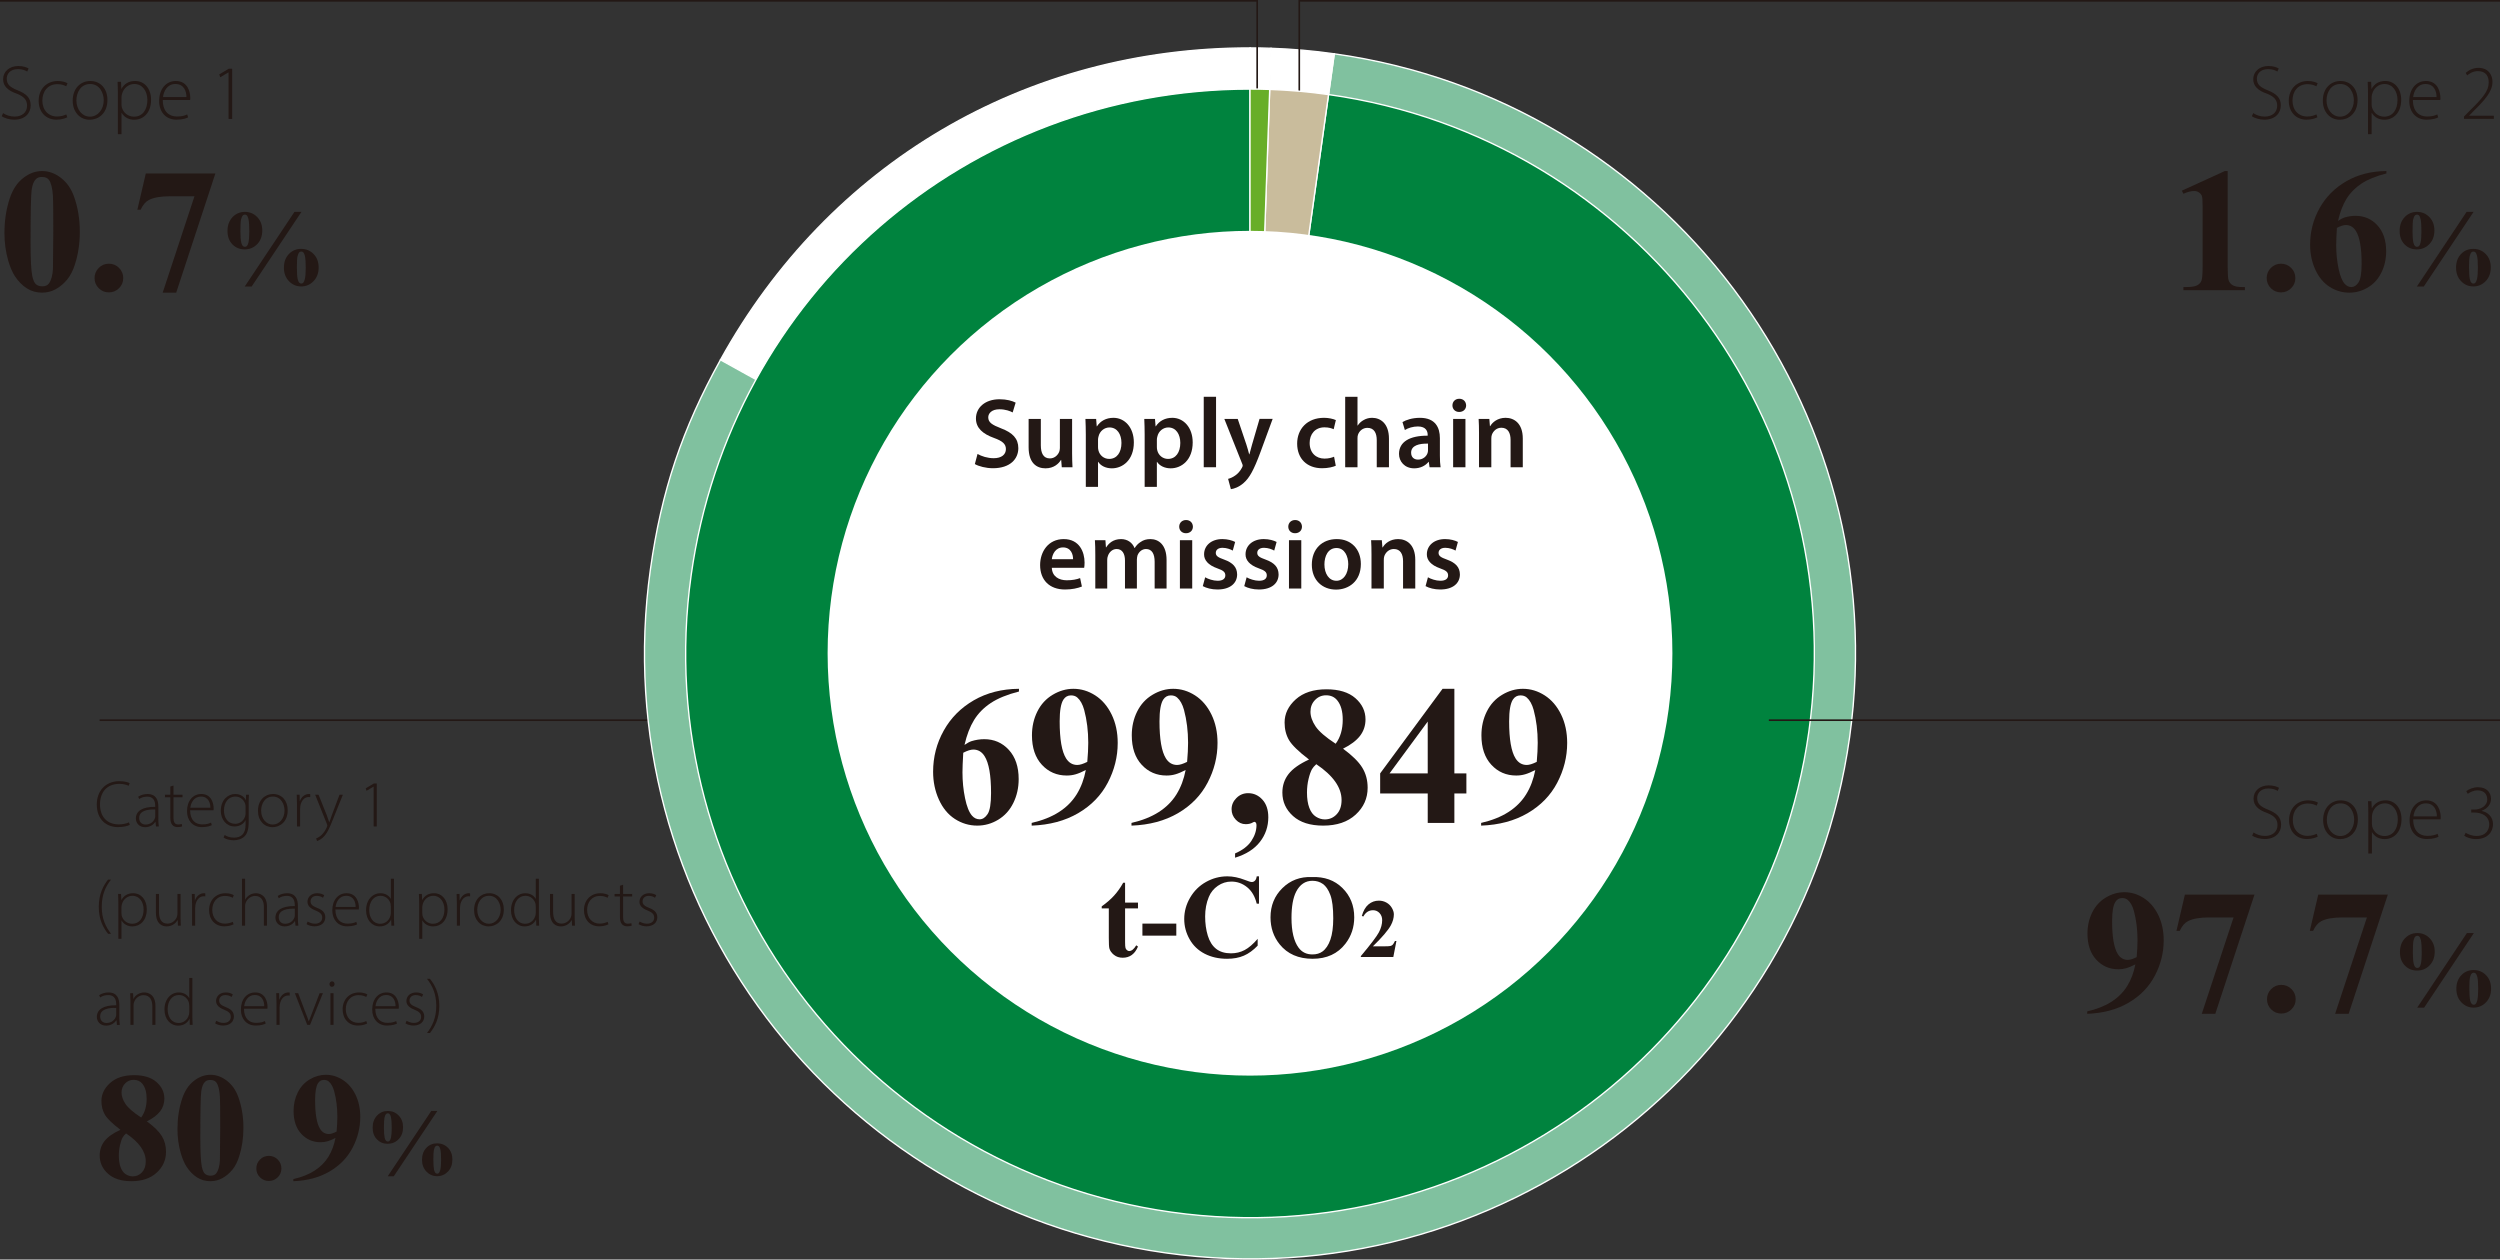 <?xml version="1.0" encoding="UTF-8"?><svg id="b" xmlns="http://www.w3.org/2000/svg" width="160mm" height="80.612mm" viewBox="0 0 453.543 228.506"><rect x="0" y="0" width="453.543" height="228.506" fill="#333333" stroke="none"/><line x1="122.732" y1="130.654" x2="18.067" y2="130.654" fill="none" stroke="#231815" stroke-miterlimit="10" stroke-width=".3"/><path d="M226.772,118.53l-96.066-53.25c19.763-35.654,55.302-56.587,96.066-56.587v109.838Z" fill="#fff" fill-rule="evenodd" stroke="#fff" stroke-miterlimit="10" stroke-width=".25"/><path d="M226.772,118.53l15.286-108.769c60.071,8.442,101.925,63.984,93.482,124.055-8.442,60.071-63.984,101.925-124.055,93.482-60.071-8.442-101.925-63.984-93.482-124.055,1.992-14.177,5.762-25.443,12.703-37.964l96.066,53.25Z" fill="#80c19f" fill-rule="evenodd" stroke="#fff" stroke-miterlimit="10" stroke-width=".25"/><path d="M226.772,118.53l3.833-109.771c3.88.135,7.609.462,11.453,1.002l-15.286,108.769Z" fill="#fff" fill-rule="evenodd" stroke="#fff" stroke-miterlimit="10" stroke-width=".25"/><path d="M226.772,118.53V8.692c1.699,0,2.136.008,3.833.067l-3.833,109.771Z" fill="#fff" fill-rule="evenodd" stroke="#fff" stroke-linejoin="round" stroke-width=".25"/><polyline points="235.713 21.752 235.713 .15 453.543 .15" fill="none" stroke="#231815" stroke-miterlimit="10" stroke-width=".3"/><polyline points="228.073 21.752 228.073 .15 0 .15" fill="none" stroke="#231815" stroke-miterlimit="10" stroke-width=".3"/><path d="M226.772,118.531l14.248-101.377c55.989,7.869,94.998,59.635,87.129,115.624-7.869,55.989-59.635,94.998-115.624,87.129-55.989-7.869-94.998-59.635-87.129-115.624,7.145-50.838,50.039-88.125,101.377-88.125v102.373Z" fill="#00833e" stroke="#fff" stroke-miterlimit="10" stroke-width=".25"/><path d="M226.772,118.531l3.573-102.31c3.616.126,7.092.43,10.675.934l-14.248,101.377Z" fill="#c9bc9c" stroke="#fff" stroke-miterlimit="10" stroke-width=".25"/><path d="M226.772,118.531V16.158c1.583,0,1.991.007,3.573.062l-3.573,102.31Z" fill="#68ae28" stroke="#fff" stroke-linejoin="round" stroke-width=".25"/><circle cx="226.772" cy="118.508" r="76.629" fill="#fff"/><line x1="320.897" y1="130.654" x2="453.543" y2="130.654" fill="none" stroke="#231815" stroke-miterlimit="10" stroke-width=".3"/><path d="M184.857,124.961v.492c-2.121.539-3.824,1.234-5.105,2.082-1.285.852-2.299,1.883-3.043,3.094-.744,1.215-1.32,2.717-1.73,4.51.516-.352.943-.58,1.283-.686.762-.234,1.529-.352,2.303-.352,1.781,0,3.266.648,4.457,1.941,1.188,1.297,1.783,3.062,1.783,5.301,0,1.57-.322,3.012-.967,4.324s-1.559,2.326-2.742,3.041-2.449,1.072-3.797,1.072c-1.465,0-2.818-.402-4.061-1.203-1.242-.803-2.213-1.979-2.908-3.525-.699-1.547-1.047-3.229-1.047-5.045,0-2.672.641-5.16,1.926-7.461,1.281-2.305,3.104-4.137,5.465-5.504,2.361-1.363,5.09-2.059,8.184-2.082ZM174.75,136.562c-.094,1.617-.141,2.801-.141,3.551,0,1.617.154,3.182.467,4.693.309,1.512.734,2.572,1.273,3.182.387.434.844.65,1.371.65.539,0,1.02-.312,1.441-.939s.633-1.902.633-3.824c0-3.234-.393-5.467-1.178-6.697-.504-.797-1.184-1.195-2.039-1.195-.469,0-1.078.193-1.828.58Z" fill="#231815"/><path d="M187.162,149.781v-.492c1.945-.445,3.596-1.102,4.947-1.969,1.355-.867,2.426-1.939,3.219-3.217.789-1.277,1.344-2.748,1.66-4.412-.727.375-1.344.637-1.855.781-.508.148-1.045.221-1.607.221-1.805,0-3.309-.65-4.51-1.951s-1.801-3.082-1.801-5.344c0-1.57.324-3.008.977-4.316.648-1.305,1.578-2.32,2.785-3.039,1.207-.723,2.461-1.082,3.762-1.082,1.395,0,2.713.398,3.955,1.195s2.232,1.951,2.971,3.463,1.107,3.234,1.107,5.168c0,2.508-.602,4.91-1.803,7.207s-2.99,4.139-5.369,5.529c-2.379,1.387-5.191,2.141-8.438,2.258ZM197.252,138.215c.117-1.312.176-2.467.176-3.463,0-2.133-.246-4.119-.738-5.959-.281-1.02-.697-1.77-1.248-2.25-.293-.258-.674-.387-1.143-.387-.586,0-1.043.252-1.371.756-.457.691-.686,2.01-.686,3.955,0,3.246.387,5.484,1.16,6.715.504.797,1.184,1.195,2.039,1.195.457,0,1.061-.188,1.811-.562Z" fill="#231815"/><path d="M205.271,149.781v-.492c1.945-.445,3.596-1.102,4.947-1.969,1.355-.867,2.426-1.939,3.219-3.217.789-1.277,1.344-2.748,1.66-4.412-.727.375-1.344.637-1.855.781-.508.148-1.045.221-1.607.221-1.805,0-3.309-.65-4.51-1.951s-1.801-3.082-1.801-5.344c0-1.57.324-3.008.977-4.316.648-1.305,1.578-2.32,2.785-3.039,1.207-.723,2.461-1.082,3.762-1.082,1.395,0,2.713.398,3.955,1.195s2.232,1.951,2.971,3.463,1.107,3.234,1.107,5.168c0,2.508-.602,4.91-1.803,7.207s-2.99,4.139-5.369,5.529c-2.379,1.387-5.191,2.141-8.438,2.258ZM215.361,138.215c.117-1.312.176-2.467.176-3.463,0-2.133-.246-4.119-.738-5.959-.281-1.02-.697-1.77-1.248-2.25-.293-.258-.674-.387-1.143-.387-.586,0-1.043.252-1.371.756-.457.691-.686,2.01-.686,3.955,0,3.246.387,5.484,1.16,6.715.504.797,1.184,1.195,2.039,1.195.457,0,1.061-.188,1.811-.562Z" fill="#231815"/><path d="M224.064,155.6v-.773c1.359-.586,2.348-1.346,2.961-2.275.617-.934.924-1.885.924-2.857,0-.199-.041-.352-.123-.457-.082-.094-.164-.141-.246-.141-.07,0-.176.041-.316.123-.34.199-.762.299-1.266.299-.691,0-1.293-.27-1.801-.809-.512-.539-.766-1.172-.766-1.898,0-.773.293-1.453.879-2.039s1.295-.879,2.127-.879c1.008,0,1.869.391,2.584,1.17s1.072,1.848,1.072,3.207c0,1.676-.508,3.164-1.521,4.465s-2.516,2.256-4.508,2.865Z" fill="#231815"/><path d="M243.648,135.824c1.676,1.23,2.84,2.377,3.488,3.438.652,1.061.977,2.275.977,3.646,0,1.922-.725,3.549-2.172,4.877-1.447,1.332-3.412,1.996-5.896,1.996-2.355,0-4.178-.58-5.467-1.74s-1.934-2.578-1.934-4.254c0-1.277.371-2.396,1.117-3.357.742-.961,1.982-1.84,3.717-2.637-1.887-1.441-3.098-2.619-3.631-3.533s-.799-1.975-.799-3.182c0-1.594.678-2.996,2.029-4.211,1.355-1.211,3.209-1.818,5.564-1.818,2.273,0,4.021.537,5.248,1.607,1.223,1.074,1.836,2.359,1.836,3.859,0,1.125-.332,2.117-.992,2.98-.664.859-1.691,1.637-3.086,2.328ZM238.797,138.637c-.363.328-.621.627-.773.896-.234.41-.445,1.008-.633,1.793s-.281,1.605-.281,2.461c0,1.102.141,2.025.422,2.768.281.746.682,1.281,1.203,1.609s1.059.492,1.609.492c.855,0,1.576-.312,2.162-.941.586-.625.879-1.484.879-2.574,0-2.273-1.529-4.441-4.588-6.504ZM242.312,134.928c.434-.586.756-1.242.967-1.969s.316-1.523.316-2.391c0-1.523-.328-2.689-.984-3.498-.492-.621-1.172-.932-2.039-.932-.785,0-1.453.285-2.004.854s-.826,1.273-.826,2.117c0,.855.309,1.744.922,2.664.617.92,1.832,1.971,3.648,3.154Z" fill="#231815"/><path d="M250.383,140.307l11.32-15.346h2.145v15.346h2.18v3.639h-2.18v5.344h-4.834v-5.344h-8.631v-3.639ZM252.088,140.307h6.926v-9.404l-6.926,9.404Z" fill="#231815"/><path d="M268.703,149.781v-.492c1.945-.445,3.596-1.102,4.947-1.969,1.355-.867,2.426-1.939,3.219-3.217.789-1.277,1.344-2.748,1.66-4.412-.727.375-1.344.637-1.855.781-.508.148-1.045.221-1.607.221-1.805,0-3.309-.65-4.51-1.951s-1.801-3.082-1.801-5.344c0-1.57.324-3.008.977-4.316.648-1.305,1.578-2.32,2.785-3.039,1.207-.723,2.461-1.082,3.762-1.082,1.395,0,2.713.398,3.955,1.195s2.232,1.951,2.971,3.463,1.107,3.234,1.107,5.168c0,2.508-.602,4.91-1.803,7.207s-2.99,4.139-5.369,5.529c-2.379,1.387-5.191,2.141-8.438,2.258ZM278.793,138.215c.117-1.312.176-2.467.176-3.463,0-2.133-.246-4.119-.738-5.959-.281-1.02-.697-1.77-1.248-2.25-.293-.258-.674-.387-1.143-.387-.586,0-1.043.252-1.371.756-.457.691-.686,2.01-.686,3.955,0,3.246.387,5.484,1.16,6.715.504.797,1.184,1.195,2.039,1.195.457,0,1.061-.188,1.811-.562Z" fill="#231815"/><path d="M204.109,160.145v3.607h2.342v1.045h-2.342v6.084c0,.57.027.938.078,1.104.055.164.146.299.281.4.133.102.256.152.369.152.457,0,.889-.348,1.297-1.043l.316.23c-.57,1.352-1.494,2.025-2.773,2.025-.627,0-1.156-.174-1.588-.521-.434-.348-.709-.736-.828-1.166-.07-.238-.105-.885-.105-1.939v-5.326h-1.287v-.369c.887-.627,1.641-1.283,2.264-1.973.621-.689,1.164-1.459,1.629-2.311h.348Z" fill="#231815"/><path d="M213.402,169.742h-6.148v-2.184h6.148v2.184Z" fill="#231815"/><path d="M228.402,158.984v4.957h-.412c-.309-1.293-.885-2.285-1.729-2.975-.844-.688-1.801-1.033-2.869-1.033-.893,0-1.713.258-2.457.77-.746.514-1.291,1.186-1.635,2.016-.443,1.061-.666,2.242-.666,3.543,0,1.279.162,2.445.486,3.496.322,1.053.83,1.846,1.518,2.385.689.537,1.582.807,2.68.807.9,0,1.725-.197,2.473-.592.75-.393,1.539-1.072,2.369-2.035v1.234c-.803.836-1.637,1.443-2.506,1.818-.869.377-1.883.564-3.043.564-1.525,0-2.881-.305-4.064-.916-1.186-.613-2.1-1.492-2.742-2.637-.645-1.146-.967-2.367-.967-3.66,0-1.365.357-2.658,1.072-3.881.713-1.225,1.676-2.174,2.889-2.848,1.213-.676,2.502-1.014,3.865-1.014,1.006,0,2.068.219,3.186.654.646.254,1.059.379,1.234.379.225,0,.42-.082.584-.248.166-.164.273-.426.322-.785h.412Z" fill="#231815"/><path d="M237.99,159.111c2.279-.084,4.131.58,5.553,1.994,1.426,1.412,2.137,3.182,2.137,5.305,0,1.814-.531,3.41-1.592,4.787-1.406,1.828-3.393,2.742-5.959,2.742s-4.564-.871-5.971-2.615c-1.111-1.377-1.666-3.012-1.666-4.904,0-2.123.723-3.893,2.168-5.311,1.445-1.416,3.221-2.082,5.33-1.998ZM238.117,159.787c-1.307,0-2.303.668-2.984,2.004-.555,1.096-.834,2.672-.834,4.725,0,2.439.43,4.242,1.287,5.41.598.816,1.436,1.223,2.51,1.223.725,0,1.33-.176,1.814-.527.619-.449,1.102-1.168,1.445-2.156s.518-2.275.518-3.865c0-1.891-.176-3.307-.527-4.244-.352-.939-.801-1.602-1.346-1.988s-1.172-.58-1.883-.58Z" fill="#231815"/><path d="M252.773,173.613h-5.891v-.162c1.807-2.15,2.902-3.598,3.289-4.342.387-.742.58-1.469.58-2.178,0-.518-.16-.945-.48-1.289-.32-.342-.711-.512-1.174-.512-.758,0-1.346.379-1.764,1.137l-.273-.096c.266-.945.668-1.645,1.211-2.098.541-.453,1.166-.68,1.875-.68.506,0,.969.119,1.387.355.42.236.746.561.982.971s.355.797.355,1.156c0,.654-.184,1.318-.547,1.992-.498.91-1.582,2.182-3.256,3.811h2.162c.533,0,.879-.023,1.039-.066.158-.045.291-.119.395-.227.104-.105.238-.328.406-.668h.266l-.562,2.895Z" fill="#231815"/><path d="M14.48,42.059c0,2.115-.297,4.088-.891,5.922-.354,1.125-.83,2.047-1.43,2.766s-1.279,1.289-2.039,1.711-1.588.633-2.484.633c-1.021,0-1.943-.26-2.766-.781s-1.553-1.266-2.188-2.234c-.459-.709-.859-1.65-1.203-2.828-.447-1.594-.672-3.24-.672-4.938,0-2.303.322-4.416.969-6.344.531-1.594,1.338-2.814,2.422-3.664s2.229-1.273,3.438-1.273c1.229,0,2.377.42,3.445,1.258s1.852,1.967,2.352,3.383c.697,1.947,1.047,4.078,1.047,6.391ZM9.668,42.027c0-3.709-.021-5.869-.062-6.484-.104-1.447-.354-2.428-.75-2.938-.26-.334-.682-.5-1.266-.5-.447,0-.803.125-1.062.375-.385.365-.646,1.008-.781,1.93s-.203,4.139-.203,9.648c0,3,.104,5.01.312,6.031.156.74.381,1.234.672,1.484s.678.375,1.156.375c.521,0,.912-.166,1.172-.5.438-.584.688-1.484.75-2.703l.062-6.719Z" fill="#231815"/><path d="M19.748,47.84c.729,0,1.346.256,1.852.766s.758,1.125.758,1.844-.256,1.33-.766,1.836-1.125.758-1.844.758-1.33-.252-1.836-.758-.758-1.117-.758-1.836.252-1.334.758-1.844,1.117-.766,1.836-.766Z" fill="#231815"/><path d="M29.515,53.09l5.766-17.484h-4.391c-1.719,0-3.01.225-3.875.672-.604.312-1.104.9-1.5,1.766h-.594l1.531-6.578h12.625l-7.109,21.625h-2.453Z" fill="#231815"/><path d="M44.42,38.437c.889,0,1.637.314,2.246.943.609.627.914,1.439.914,2.432,0,1.02-.307,1.846-.918,2.48-.613.635-1.373.951-2.279.951-.893,0-1.635-.307-2.227-.918-.59-.613-.885-1.42-.885-2.42,0-1.031.303-1.867.908-2.508.607-.641,1.354-.961,2.24-.961ZM44.42,38.936c-.137,0-.25.041-.336.121-.156.145-.273.393-.352.746s-.117,1.082-.117,2.189c0,.881.053,1.562.158,2.043.062.275.17.48.318.619.094.08.203.121.328.121.139,0,.248-.037.328-.111.145-.133.25-.344.32-.639.105-.475.158-1.141.158-1.996,0-1.051-.049-1.811-.15-2.279-.068-.324-.18-.562-.336-.711-.076-.07-.182-.104-.32-.104ZM54.685,38.437l-9.027,13.539h-1.256l9.018-13.539h1.266ZM54.621,45.15c.906,0,1.664.311,2.273.934.609.621.914,1.436.914,2.441,0,1.02-.311,1.848-.928,2.484-.619.639-1.367.957-2.242.957-.867,0-1.607-.318-2.217-.957-.609-.637-.914-1.455-.914-2.455,0-1.008.297-1.826.891-2.457s1.334-.947,2.223-.947ZM54.648,45.639c-.125,0-.23.037-.318.111-.15.139-.266.377-.348.719-.08.34-.121.992-.121,1.953,0,1.025.047,1.764.141,2.213.068.318.184.551.348.693.08.076.188.113.318.113.119,0,.215-.035.291-.104.156-.143.271-.377.346-.703.107-.455.16-1.146.16-2.072,0-.975-.051-1.688-.15-2.137-.074-.324-.188-.553-.338-.684-.074-.07-.184-.104-.328-.104Z" fill="#231815"/><path d="M404.137,31.027v17.328c0,1.303.057,2.133.172,2.492s.354.654.719.883.947.344,1.75.344h.484v.578h-11.156v-.578h.562c.906,0,1.553-.104,1.938-.312s.646-.494.781-.859.203-1.213.203-2.547v-10.984c0-.979-.047-1.592-.141-1.836s-.268-.453-.523-.625-.549-.258-.883-.258c-.531,0-1.178.166-1.938.5l-.281-.562,7.797-3.562h.516Z" fill="#231815"/><path d="M413.81,47.84c.729,0,1.346.256,1.852.766s.758,1.125.758,1.844-.256,1.33-.766,1.836-1.125.758-1.844.758-1.33-.252-1.836-.758-.758-1.117-.758-1.836.252-1.334.758-1.844,1.117-.766,1.836-.766Z" fill="#231815"/><path d="M432.937,31.027v.438c-1.885.479-3.398,1.096-4.539,1.852s-2.041,1.672-2.703,2.75-1.174,2.414-1.539,4.008c.459-.312.838-.516,1.141-.609.678-.209,1.359-.312,2.047-.312,1.584,0,2.904.576,3.961,1.727s1.586,2.721,1.586,4.711c0,1.396-.287,2.678-.859,3.844s-1.385,2.068-2.438,2.703-2.178.953-3.375.953c-1.303,0-2.506-.357-3.609-1.07s-1.967-1.758-2.586-3.133-.93-2.869-.93-4.484c0-2.375.57-4.586,1.711-6.633s2.76-3.678,4.859-4.891,4.523-1.83,7.273-1.852ZM423.953,41.34c-.084,1.438-.125,2.49-.125,3.156,0,1.438.139,2.828.414,4.172s.654,2.287,1.133,2.828c.344.385.75.578,1.219.578.479,0,.906-.279,1.281-.836s.562-1.689.562-3.398c0-2.875-.35-4.859-1.047-5.953-.447-.709-1.053-1.062-1.812-1.062-.416,0-.959.172-1.625.516Z" fill="#231815"/><path d="M438.482,38.437c.889,0,1.637.314,2.246.943.609.627.914,1.439.914,2.432,0,1.02-.307,1.846-.918,2.48-.613.635-1.373.951-2.279.951-.893,0-1.635-.307-2.227-.918-.59-.613-.885-1.42-.885-2.42,0-1.031.303-1.867.908-2.508.607-.641,1.354-.961,2.24-.961ZM438.482,38.936c-.137,0-.25.041-.336.121-.156.145-.273.393-.352.746s-.117,1.082-.117,2.189c0,.881.053,1.562.158,2.043.062.275.17.48.318.619.094.08.203.121.328.121.139,0,.248-.037.328-.111.145-.133.25-.344.32-.639.105-.475.158-1.141.158-1.996,0-1.051-.049-1.811-.15-2.279-.068-.324-.18-.562-.336-.711-.076-.07-.182-.104-.32-.104ZM448.748,38.437l-9.027,13.539h-1.256l9.018-13.539h1.266ZM448.683,45.15c.906,0,1.664.311,2.273.934.609.621.914,1.436.914,2.441,0,1.02-.311,1.848-.928,2.484-.619.639-1.367.957-2.242.957-.867,0-1.607-.318-2.217-.957-.609-.637-.914-1.455-.914-2.455,0-1.008.297-1.826.891-2.457s1.334-.947,2.223-.947ZM448.711,45.639c-.125,0-.23.037-.318.111-.15.139-.266.377-.348.719-.08.34-.121.992-.121,1.953,0,1.025.047,1.764.141,2.213.068.318.184.551.348.693.08.076.188.113.318.113.119,0,.215-.035.291-.104.156-.143.271-.377.346-.703.107-.455.16-1.146.16-2.072,0-.975-.051-1.688-.15-2.137-.074-.324-.188-.553-.338-.684-.074-.07-.184-.104-.328-.104Z" fill="#231815"/><path d="M378.658,183.922v-.438c1.729-.396,3.195-.979,4.398-1.75s2.156-1.725,2.859-2.859,1.195-2.443,1.477-3.922c-.646.334-1.195.564-1.648.695s-.93.195-1.43.195c-1.604,0-2.939-.578-4.008-1.734s-1.602-2.74-1.602-4.75c0-1.396.289-2.674.867-3.836s1.404-2.062,2.477-2.703,2.188-.961,3.344-.961c1.24,0,2.412.354,3.516,1.062s1.984,1.734,2.641,3.078.984,2.875.984,4.594c0,2.229-.533,4.365-1.602,6.406s-2.658,3.68-4.773,4.914-4.615,1.904-7.5,2.008ZM387.627,173.641c.104-1.166.156-2.193.156-3.078,0-1.896-.219-3.662-.656-5.297-.25-.906-.619-1.572-1.109-2-.26-.229-.6-.344-1.016-.344-.521,0-.928.225-1.219.672-.406.615-.609,1.787-.609,3.516,0,2.885.344,4.875,1.031,5.969.447.709,1.053,1.062,1.812,1.062.406,0,.943-.166,1.609-.5Z" fill="#231815"/><path d="M399.441,183.922l5.766-17.484h-4.391c-1.719,0-3.01.225-3.875.672-.604.312-1.104.9-1.5,1.766h-.594l1.531-6.578h12.625l-7.109,21.625h-2.453Z" fill="#231815"/><path d="M413.865,178.672c.729,0,1.346.256,1.852.766s.758,1.125.758,1.844-.256,1.33-.766,1.836-1.125.758-1.844.758-1.33-.252-1.836-.758-.758-1.117-.758-1.836.252-1.334.758-1.844,1.117-.766,1.836-.766Z" fill="#231815"/><path d="M423.633,183.922l5.766-17.484h-4.391c-1.719,0-3.01.225-3.875.672-.604.312-1.104.9-1.5,1.766h-.594l1.531-6.578h12.625l-7.109,21.625h-2.453Z" fill="#231815"/><path d="M438.539,169.27c.889,0,1.637.314,2.246.943.609.627.914,1.439.914,2.432,0,1.02-.307,1.846-.918,2.48-.613.635-1.373.951-2.279.951-.893,0-1.635-.307-2.227-.918-.59-.613-.885-1.42-.885-2.42,0-1.031.303-1.867.908-2.508.607-.641,1.354-.961,2.24-.961ZM438.539,169.768c-.137,0-.25.041-.336.121-.156.145-.273.393-.352.746s-.117,1.082-.117,2.189c0,.881.053,1.562.158,2.043.062.275.17.48.318.619.094.08.203.121.328.121.139,0,.248-.037.328-.111.145-.133.25-.344.32-.639.105-.475.158-1.141.158-1.996,0-1.051-.049-1.811-.15-2.279-.068-.324-.18-.562-.336-.711-.076-.07-.182-.104-.32-.104ZM448.805,169.27l-9.027,13.539h-1.256l9.018-13.539h1.266ZM448.74,175.982c.906,0,1.664.311,2.273.934.609.621.914,1.436.914,2.441,0,1.02-.311,1.848-.928,2.484-.619.639-1.367.957-2.242.957-.867,0-1.607-.318-2.217-.957-.609-.637-.914-1.455-.914-2.455,0-1.008.297-1.826.891-2.457s1.334-.947,2.223-.947ZM448.767,176.471c-.125,0-.23.037-.318.111-.15.139-.266.377-.348.719-.08.34-.121.992-.121,1.953,0,1.025.047,1.764.141,2.213.068.318.184.551.348.693.08.076.188.113.318.113.119,0,.215-.035.291-.104.156-.143.271-.377.346-.703.107-.455.16-1.146.16-2.072,0-.975-.051-1.688-.15-2.137-.074-.324-.188-.553-.338-.684-.074-.07-.184-.104-.328-.104Z" fill="#231815"/><path d="M26.645,203.434c1.303.957,2.209,1.848,2.715,2.672.506.826.758,1.771.758,2.838,0,1.494-.562,2.76-1.688,3.793-1.127,1.035-2.656,1.553-4.588,1.553-1.832,0-3.25-.451-4.252-1.354s-1.504-2.006-1.504-3.309c0-.994.289-1.863.869-2.611.578-.748,1.541-1.432,2.891-2.051-1.467-1.121-2.408-2.037-2.822-2.748-.416-.711-.623-1.535-.623-2.475,0-1.24.527-2.332,1.58-3.275s2.494-1.414,4.326-1.414c1.768,0,3.129.416,4.082,1.25.951.834,1.428,1.836,1.428,3.002,0,.875-.258,1.646-.771,2.316-.516.67-1.316,1.275-2.4,1.812ZM22.872,205.621c-.283.256-.482.488-.602.697-.182.318-.346.783-.492,1.395s-.219,1.248-.219,1.914c0,.857.109,1.574.328,2.152.219.58.531.996.938,1.252.404.256.822.383,1.25.383.666,0,1.227-.244,1.682-.732.455-.486.684-1.154.684-2.002,0-1.768-1.189-3.455-3.568-5.059ZM25.606,202.736c.338-.455.588-.967.752-1.531s.246-1.186.246-1.859c0-1.186-.256-2.092-.766-2.721-.383-.482-.912-.725-1.586-.725-.611,0-1.131.221-1.559.662-.428.443-.643.992-.643,1.648,0,.666.24,1.355.719,2.07.479.717,1.424,1.535,2.836,2.455Z" fill="#231815"/><path d="M44.161,204.637c0,1.85-.26,3.578-.779,5.182-.311.984-.727,1.791-1.25,2.42-.525.629-1.119,1.127-1.785,1.496-.666.371-1.391.555-2.174.555-.893,0-1.699-.229-2.42-.684s-1.357-1.107-1.914-1.955c-.4-.619-.752-1.445-1.053-2.475-.393-1.395-.588-2.834-.588-4.32,0-2.014.283-3.865.848-5.551.465-1.395,1.172-2.463,2.119-3.207.947-.742,1.951-1.113,3.008-1.113,1.076,0,2.08.367,3.016,1.1.934.734,1.619,1.721,2.057,2.961.611,1.705.916,3.568.916,5.592ZM39.95,204.609c0-3.244-.018-5.137-.055-5.674-.092-1.268-.311-2.123-.656-2.57-.229-.291-.598-.438-1.107-.438-.393,0-.701.109-.93.328-.338.318-.564.881-.684,1.688s-.178,3.621-.178,8.443c0,2.625.092,4.385.273,5.277.137.646.332,1.08.588,1.299s.592.328,1.012.328c.455,0,.797-.146,1.025-.438.383-.51.602-1.299.656-2.365l.055-5.879Z" fill="#231815"/><path d="M48.77,209.695c.639,0,1.178.223,1.621.67.441.447.662.984.662,1.613s-.223,1.164-.67,1.605c-.447.443-.984.664-1.613.664s-1.164-.221-1.605-.664c-.443-.441-.664-.977-.664-1.605s.221-1.166.664-1.613c.441-.447.977-.67,1.605-.67Z" fill="#231815"/><path d="M53.216,214.289v-.383c1.514-.346,2.797-.857,3.85-1.531s1.887-1.508,2.502-2.502,1.045-2.137,1.291-3.432c-.564.291-1.045.494-1.441.607-.396.115-.814.172-1.252.172-1.404,0-2.572-.506-3.506-1.518-.936-1.012-1.402-2.396-1.402-4.156,0-1.221.254-2.34.76-3.357.506-1.016,1.227-1.805,2.166-2.365s1.914-.84,2.926-.84c1.084,0,2.109.311,3.076.93s1.736,1.518,2.311,2.693.861,2.516.861,4.02c0,1.951-.467,3.818-1.4,5.605-.936,1.787-2.328,3.219-4.178,4.299s-4.037,1.666-6.562,1.758ZM61.063,205.293c.092-1.021.137-1.918.137-2.693,0-1.658-.191-3.203-.574-4.635-.219-.793-.543-1.377-.971-1.75-.229-.201-.523-.301-.889-.301-.455,0-.811.195-1.066.588-.355.537-.533,1.562-.533,3.076,0,2.525.301,4.266.902,5.223.393.619.92.93,1.586.93.355,0,.824-.146,1.408-.438Z" fill="#231815"/><path d="M70.36,201.547c.775,0,1.432.273,1.965.824.533.549.799,1.258.799,2.129,0,.891-.268,1.613-.805,2.168-.535.557-1.199.834-1.992.834-.783,0-1.432-.268-1.949-.805-.516-.535-.775-1.24-.775-2.115,0-.902.266-1.635.797-2.195.529-.561,1.184-.84,1.961-.84ZM70.36,201.98c-.121,0-.219.035-.297.107-.137.125-.238.344-.307.652s-.104.947-.104,1.914c0,.771.047,1.367.141,1.789.055.24.146.422.279.541.082.072.178.107.287.107.119,0,.215-.033.287-.1.125-.113.219-.301.277-.557.094-.416.141-.998.141-1.748,0-.918-.045-1.582-.131-1.992-.061-.285-.16-.492-.297-.625-.064-.059-.158-.09-.277-.09ZM79.343,201.547l-7.9,11.844h-1.1l7.893-11.844h1.107ZM79.284,207.42c.793,0,1.457.271,1.99.816.533.543.799,1.256.799,2.137,0,.891-.27,1.615-.812,2.174-.541.557-1.193.836-1.959.836-.762,0-1.408-.279-1.941-.836-.533-.559-.799-1.275-.799-2.15s.26-1.596.779-2.148,1.168-.828,1.943-.828ZM79.309,207.846c-.109,0-.203.033-.279.1-.131.119-.232.328-.303.627-.072.299-.107.867-.107,1.711,0,.896.041,1.541.123,1.936.061.279.162.48.303.607.072.064.164.098.279.098.104,0,.189-.029.254-.09.137-.127.238-.332.305-.615.092-.4.139-1.004.139-1.812,0-.854-.043-1.477-.131-1.871-.066-.285-.164-.484-.295-.6-.066-.059-.162-.09-.287-.09Z" fill="#231815"/><path d="M177.34,82.353c.721.414,1.801.773,2.936.773,1.422,0,2.213-.666,2.213-1.656,0-.918-.611-1.459-2.16-2.018-1.998-.719-3.277-1.781-3.277-3.527,0-1.98,1.658-3.494,4.285-3.494,1.314,0,2.287.289,2.918.613l-.541,1.781c-.432-.234-1.277-.576-2.412-.576-1.404,0-2.018.756-2.018,1.459,0,.936.703,1.369,2.324,1.998,2.105.793,3.133,1.855,3.133,3.602,0,1.945-1.477,3.637-4.609,3.637-1.279,0-2.611-.359-3.277-.756l.486-1.836Z" fill="#231815"/><path d="M194.496,82.137c0,1.045.035,1.908.072,2.629h-1.945l-.107-1.332h-.037c-.377.629-1.242,1.529-2.809,1.529-1.602,0-3.061-.953-3.061-3.816v-5.15h2.215v4.771c0,1.459.469,2.396,1.639,2.396.883,0,1.459-.631,1.691-1.189.072-.197.127-.432.127-.684v-5.295h2.215v6.141Z" fill="#231815"/><path d="M196.986,78.914c0-1.152-.035-2.088-.07-2.918h1.943l.107,1.352h.037c.648-.99,1.674-1.549,3.006-1.549,2.018,0,3.691,1.729,3.691,4.465,0,3.17-1.998,4.699-3.996,4.699-1.1,0-2.018-.467-2.467-1.17h-.037v4.537h-2.215v-9.416ZM199.201,81.092c0,.217.02.414.072.613.217.9,1.008,1.549,1.945,1.549,1.404,0,2.232-1.172,2.232-2.9,0-1.547-.756-2.809-2.18-2.809-.918,0-1.764.666-1.98,1.639-.053.18-.09.379-.09.559v1.35Z" fill="#231815"/><path d="M207.662,78.914c0-1.152-.035-2.088-.07-2.918h1.943l.107,1.352h.037c.648-.99,1.674-1.549,3.006-1.549,2.018,0,3.691,1.729,3.691,4.465,0,3.17-1.998,4.699-3.996,4.699-1.1,0-2.018-.467-2.467-1.17h-.037v4.537h-2.215v-9.416ZM209.877,81.092c0,.217.02.414.072.613.217.9,1.008,1.549,1.945,1.549,1.404,0,2.232-1.172,2.232-2.9,0-1.547-.756-2.809-2.18-2.809-.918,0-1.764.666-1.98,1.639-.053.18-.09.379-.09.559v1.35Z" fill="#231815"/><path d="M218.379,71.982h2.234v12.783h-2.234v-12.783Z" fill="#231815"/><path d="M224.543,75.996l1.586,4.701c.18.539.359,1.205.484,1.709h.055c.145-.504.307-1.152.469-1.729l1.367-4.682h2.377l-2.195,5.979c-1.207,3.277-2.018,4.736-3.062,5.637-.863.773-1.764,1.061-2.322,1.133l-.504-1.871c.379-.092.846-.289,1.297-.613.414-.27.9-.791,1.205-1.387.092-.162.145-.287.145-.396,0-.09-.018-.215-.125-.432l-3.205-8.049h2.43Z" fill="#231815"/><path d="M242.33,84.496c-.469.215-1.387.449-2.484.449-2.738,0-4.52-1.746-4.52-4.465,0-2.629,1.801-4.682,4.879-4.682.811,0,1.639.18,2.143.414l-.396,1.656c-.359-.162-.883-.342-1.674-.342-1.693,0-2.701,1.242-2.684,2.846,0,1.799,1.17,2.826,2.684,2.826.773,0,1.314-.162,1.746-.342l.307,1.639Z" fill="#231815"/><path d="M244.041,71.982h2.234v5.221h.035c.27-.414.631-.756,1.098-1.008.434-.252.955-.396,1.514-.396,1.494,0,3.061.99,3.061,3.799v5.168h-2.215v-4.916c0-1.277-.469-2.232-1.693-2.232-.863,0-1.475.576-1.709,1.242-.072.18-.09.414-.09.666v5.24h-2.234v-12.783Z" fill="#231815"/><path d="M259.349,84.766l-.143-.973h-.055c-.541.684-1.459,1.17-2.594,1.17-1.764,0-2.754-1.277-2.754-2.609,0-2.215,1.963-3.332,5.203-3.314v-.143c0-.576-.234-1.531-1.781-1.531-.865,0-1.766.27-2.359.648l-.432-1.441c.648-.395,1.781-.773,3.168-.773,2.809,0,3.619,1.783,3.619,3.691v3.168c0,.793.037,1.566.127,2.107h-2ZM259.062,80.48c-1.566-.035-3.061.307-3.061,1.639,0,.863.557,1.26,1.26,1.26.883,0,1.531-.576,1.729-1.207.055-.16.072-.342.072-.484v-1.207Z" fill="#231815"/><path d="M265.982,73.549c0,.666-.486,1.188-1.26,1.188-.738,0-1.225-.521-1.225-1.188,0-.686.504-1.207,1.242-1.207.756,0,1.225.521,1.242,1.207ZM263.623,84.766v-8.77h2.234v8.77h-2.234Z" fill="#231815"/><path d="M268.318,78.607c0-1.008-.018-1.854-.07-2.611h1.943l.107,1.314h.055c.379-.684,1.332-1.512,2.791-1.512,1.531,0,3.115.99,3.115,3.764v5.203h-2.215v-4.951c0-1.26-.469-2.215-1.674-2.215-.883,0-1.494.631-1.729,1.297-.072.197-.09.467-.09.719v5.15h-2.234v-6.158Z" fill="#231815"/><path d="M190.818,103.002c.055,1.586,1.297,2.27,2.701,2.27,1.027,0,1.766-.145,2.432-.396l.324,1.531c-.756.305-1.801.539-3.061.539-2.846,0-4.52-1.746-4.52-4.43,0-2.43,1.477-4.717,4.285-4.717,2.844,0,3.781,2.342,3.781,4.268,0,.414-.037.738-.072.936h-5.871ZM194.672,101.453c.018-.809-.342-2.143-1.818-2.143-1.367,0-1.943,1.244-2.035,2.143h3.854Z" fill="#231815"/><path d="M198.705,100.607c0-1.008-.018-1.854-.07-2.611h1.908l.09,1.297h.053c.434-.684,1.225-1.494,2.701-1.494,1.152,0,2.053.648,2.432,1.621h.035c.307-.486.666-.848,1.08-1.1.486-.342,1.045-.521,1.766-.521,1.459,0,2.936.99,2.936,3.799v5.168h-2.162v-4.844c0-1.459-.504-2.322-1.566-2.322-.756,0-1.314.541-1.549,1.17-.053.217-.107.486-.107.738v5.258h-2.16v-5.078c0-1.225-.486-2.088-1.514-2.088-.828,0-1.385.648-1.584,1.26-.09.217-.125.469-.125.721v5.186h-2.162v-6.158Z" fill="#231815"/><path d="M216.414,95.549c0,.666-.486,1.188-1.26,1.188-.738,0-1.225-.521-1.225-1.188,0-.686.504-1.207,1.242-1.207.756,0,1.225.521,1.242,1.207ZM214.055,106.766v-8.77h2.234v8.77h-2.234Z" fill="#231815"/><path d="M218.639,104.73c.504.307,1.459.631,2.25.631.973,0,1.406-.396,1.406-.973,0-.594-.361-.9-1.441-1.277-1.711-.596-2.43-1.531-2.412-2.557,0-1.549,1.277-2.756,3.312-2.756.973,0,1.818.252,2.322.521l-.432,1.566c-.379-.215-1.08-.504-1.855-.504-.791,0-1.223.379-1.223.918,0,.559.414.83,1.529,1.225,1.584.576,2.322,1.387,2.342,2.684,0,1.584-1.244,2.736-3.566,2.736-1.062,0-2.016-.252-2.664-.611l.432-1.604Z" fill="#231815"/><path d="M226.16,104.73c.504.307,1.459.631,2.25.631.973,0,1.406-.396,1.406-.973,0-.594-.361-.9-1.441-1.277-1.711-.596-2.432-1.531-2.412-2.557,0-1.549,1.277-2.756,3.312-2.756.973,0,1.818.252,2.322.521l-.432,1.566c-.379-.215-1.08-.504-1.855-.504-.791,0-1.223.379-1.223.918,0,.559.414.83,1.529,1.225,1.584.576,2.322,1.387,2.342,2.684,0,1.584-1.244,2.736-3.566,2.736-1.062,0-2.016-.252-2.664-.611l.432-1.604Z" fill="#231815"/><path d="M236.201,95.549c0,.666-.486,1.188-1.26,1.188-.738,0-1.225-.521-1.225-1.188,0-.686.504-1.207,1.242-1.207.756,0,1.225.521,1.242,1.207ZM233.842,106.766v-8.77h2.234v8.77h-2.234Z" fill="#231815"/><path d="M246.883,102.301c0,3.223-2.27,4.662-4.502,4.662-2.484,0-4.393-1.709-4.393-4.518,0-2.883,1.891-4.646,4.537-4.646,2.609,0,4.357,1.836,4.357,4.502ZM240.273,102.391c0,1.691.83,2.971,2.18,2.971,1.26,0,2.143-1.242,2.143-3.008,0-1.367-.613-2.934-2.125-2.934-1.566,0-2.197,1.512-2.197,2.971Z" fill="#231815"/><path d="M248.812,100.607c0-1.008-.018-1.854-.07-2.611h1.943l.109,1.314h.053c.379-.684,1.332-1.512,2.791-1.512,1.531,0,3.115.99,3.115,3.764v5.203h-2.215v-4.951c0-1.26-.469-2.215-1.674-2.215-.883,0-1.496.631-1.729,1.297-.072.197-.09.467-.09.719v5.15h-2.234v-6.158Z" fill="#231815"/><path d="M259.053,104.73c.504.307,1.459.631,2.25.631.973,0,1.406-.396,1.406-.973,0-.594-.361-.9-1.441-1.277-1.711-.596-2.43-1.531-2.412-2.557,0-1.549,1.277-2.756,3.312-2.756.973,0,1.818.252,2.322.521l-.432,1.566c-.379-.215-1.08-.504-1.855-.504-.791,0-1.223.379-1.223.918,0,.559.414.83,1.529,1.225,1.584.576,2.322,1.387,2.342,2.684,0,1.584-1.244,2.736-3.566,2.736-1.062,0-2.016-.252-2.664-.611l.432-1.604Z" fill="#231815"/><path d="M408.777,20.52c.533.365,1.275.631,2.074.631,1.4,0,2.27-.799,2.27-1.961,0-1.064-.547-1.682-1.906-2.213-1.527-.533-2.438-1.318-2.438-2.605,0-1.387,1.148-2.396,2.746-2.396.883,0,1.555.238,1.877.449l-.252.561c-.252-.184-.855-.449-1.668-.449-1.525,0-2.045.98-2.045,1.723,0,1.051.604,1.584,1.961,2.115,1.557.631,2.383,1.332,2.383,2.746,0,1.373-.98,2.592-2.998,2.592-.812,0-1.766-.268-2.256-.631l.252-.561Z" fill="#231815"/><path d="M420.42,21.275c-.295.154-.994.436-1.961.436-1.947,0-3.236-1.4-3.236-3.432,0-2.131,1.457-3.586,3.475-3.586.826,0,1.498.238,1.764.42l-.238.545c-.336-.182-.854-.391-1.596-.391-1.807,0-2.732,1.387-2.732,2.969,0,1.752,1.107,2.9,2.662,2.9.799,0,1.316-.225,1.682-.379l.182.518Z" fill="#231815"/><path d="M427.703,18.139c0,2.521-1.723,3.586-3.221,3.586-1.736,0-3.082-1.359-3.082-3.461,0-2.311,1.514-3.57,3.18-3.57,1.863,0,3.123,1.387,3.123,3.445ZM422.072,18.223c0,1.682,1.08,2.941,2.451,2.941,1.402,0,2.508-1.26,2.508-2.984,0-1.232-.699-2.941-2.465-2.941-1.709,0-2.494,1.541-2.494,2.984Z" fill="#231815"/><path d="M429.596,16.99c0-.842-.027-1.514-.057-2.145h.631l.057,1.275h.027c.477-.896,1.303-1.428,2.479-1.428,1.725,0,2.887,1.428,2.887,3.402,0,2.41-1.43,3.629-3.055,3.629-.967,0-1.82-.434-2.283-1.246h-.027v3.865h-.658v-7.354ZM430.254,18.924c0,.182.027.363.057.531.279,1.037,1.176,1.709,2.213,1.709,1.541,0,2.424-1.246,2.424-3.039,0-1.514-.842-2.887-2.367-2.887-.982,0-1.934.688-2.229,1.793-.041.184-.098.393-.098.574v1.318Z" fill="#231815"/><path d="M437.744,18.139c0,2.156,1.178,2.998,2.564,2.998.98,0,1.484-.197,1.861-.379l.17.533c-.254.139-.939.42-2.115.42-1.934,0-3.139-1.4-3.139-3.377,0-2.24,1.289-3.641,3.025-3.641,2.199,0,2.619,2.072,2.619,3.039,0,.182,0,.295-.027.406h-4.959ZM442.031,17.605c.014-.938-.379-2.367-2.004-2.367-1.484,0-2.129,1.332-2.24,2.367h4.244Z" fill="#231815"/><path d="M447.012,21.57v-.42l.84-.869c2.535-2.479,3.643-3.754,3.643-5.322,0-1.037-.434-2.059-1.975-2.059-.869,0-1.541.447-1.934.783l-.266-.461c.588-.533,1.387-.912,2.324-.912,1.891,0,2.535,1.43,2.535,2.508,0,1.793-1.303,3.236-3.586,5.492l-.645.658v.027h4.482v.574h-5.42Z" fill="#231815"/><path d="M408.832,151.025c.533.365,1.275.631,2.074.631,1.4,0,2.27-.799,2.27-1.961,0-1.064-.547-1.682-1.906-2.213-1.527-.533-2.438-1.318-2.438-2.605,0-1.387,1.148-2.396,2.746-2.396.883,0,1.555.238,1.877.449l-.252.561c-.252-.184-.855-.449-1.668-.449-1.525,0-2.045.98-2.045,1.723,0,1.051.604,1.584,1.961,2.115,1.557.631,2.383,1.332,2.383,2.746,0,1.373-.98,2.592-2.998,2.592-.812,0-1.766-.268-2.256-.631l.252-.561Z" fill="#231815"/><path d="M420.474,151.781c-.295.154-.994.436-1.961.436-1.947,0-3.236-1.4-3.236-3.432,0-2.131,1.457-3.586,3.475-3.586.826,0,1.498.238,1.764.42l-.238.545c-.336-.182-.854-.391-1.596-.391-1.807,0-2.732,1.387-2.732,2.969,0,1.752,1.107,2.9,2.662,2.9.799,0,1.316-.225,1.682-.379l.182.518Z" fill="#231815"/><path d="M427.758,148.645c0,2.521-1.723,3.586-3.221,3.586-1.736,0-3.082-1.359-3.082-3.461,0-2.311,1.514-3.57,3.18-3.57,1.863,0,3.123,1.387,3.123,3.445ZM422.127,148.728c0,1.682,1.08,2.941,2.451,2.941,1.402,0,2.508-1.26,2.508-2.984,0-1.232-.699-2.941-2.465-2.941-1.709,0-2.494,1.541-2.494,2.984Z" fill="#231815"/><path d="M429.65,147.496c0-.842-.027-1.514-.057-2.145h.631l.057,1.275h.027c.477-.896,1.303-1.428,2.479-1.428,1.725,0,2.887,1.428,2.887,3.402,0,2.41-1.43,3.629-3.055,3.629-.967,0-1.82-.434-2.283-1.246h-.027v3.865h-.658v-7.354ZM430.308,149.43c0,.182.027.363.057.531.279,1.037,1.176,1.709,2.213,1.709,1.541,0,2.424-1.246,2.424-3.039,0-1.514-.842-2.887-2.367-2.887-.982,0-1.934.688-2.229,1.793-.041.184-.098.393-.098.574v1.318Z" fill="#231815"/><path d="M437.799,148.645c0,2.156,1.178,2.998,2.564,2.998.98,0,1.484-.197,1.861-.379l.17.533c-.254.139-.939.42-2.115.42-1.934,0-3.139-1.4-3.139-3.377,0-2.24,1.289-3.641,3.025-3.641,2.199,0,2.619,2.072,2.619,3.039,0,.182,0,.295-.027.406h-4.959ZM442.086,148.111c.014-.938-.379-2.367-2.004-2.367-1.484,0-2.129,1.332-2.24,2.367h4.244Z" fill="#231815"/><path d="M447.318,151.082c.336.225,1.107.574,1.961.574,1.863,0,2.311-1.289,2.311-2.102-.027-1.512-1.344-2.143-2.674-2.143h-.59v-.547h.604c1.008,0,2.297-.574,2.297-1.85,0-.84-.49-1.625-1.766-1.625-.713,0-1.357.322-1.764.631l-.268-.49c.436-.35,1.262-.715,2.115-.715,1.709,0,2.367,1.08,2.367,2.115,0,.926-.588,1.752-1.693,2.158v.027c1.133.225,2.059,1.094,2.059,2.41,0,1.357-.967,2.703-3.082,2.703-.924,0-1.75-.322-2.143-.617l.266-.531Z" fill="#231815"/><path d="M.565,20.52c.533.365,1.275.631,2.074.631,1.4,0,2.27-.799,2.27-1.961,0-1.064-.547-1.682-1.906-2.213-1.527-.533-2.438-1.318-2.438-2.605,0-1.387,1.148-2.396,2.746-2.396.883,0,1.555.238,1.877.449l-.252.561c-.252-.184-.855-.449-1.668-.449-1.525,0-2.045.98-2.045,1.723,0,1.051.604,1.584,1.961,2.115,1.557.631,2.383,1.332,2.383,2.746,0,1.373-.98,2.592-2.998,2.592-.812,0-1.766-.268-2.256-.631l.252-.561Z" fill="#231815"/><path d="M12.208,21.275c-.295.154-.994.436-1.961.436-1.947,0-3.236-1.4-3.236-3.432,0-2.131,1.457-3.586,3.475-3.586.826,0,1.498.238,1.764.42l-.238.545c-.336-.182-.854-.391-1.596-.391-1.807,0-2.732,1.387-2.732,2.969,0,1.752,1.107,2.9,2.662,2.9.799,0,1.316-.225,1.682-.379l.182.518Z" fill="#231815"/><path d="M19.491,18.139c0,2.521-1.723,3.586-3.221,3.586-1.736,0-3.082-1.359-3.082-3.461,0-2.311,1.514-3.57,3.18-3.57,1.863,0,3.123,1.387,3.123,3.445ZM13.86,18.223c0,1.682,1.08,2.941,2.451,2.941,1.402,0,2.508-1.26,2.508-2.984,0-1.232-.699-2.941-2.465-2.941-1.709,0-2.494,1.541-2.494,2.984Z" fill="#231815"/><path d="M21.384,16.99c0-.842-.027-1.514-.057-2.145h.631l.057,1.275h.027c.477-.896,1.303-1.428,2.479-1.428,1.725,0,2.887,1.428,2.887,3.402,0,2.41-1.43,3.629-3.055,3.629-.967,0-1.82-.434-2.283-1.246h-.027v3.865h-.658v-7.354ZM22.042,18.924c0,.182.027.363.057.531.279,1.037,1.176,1.709,2.213,1.709,1.541,0,2.424-1.246,2.424-3.039,0-1.514-.842-2.887-2.367-2.887-.982,0-1.934.688-2.229,1.793-.041.184-.098.393-.098.574v1.318Z" fill="#231815"/><path d="M29.532,18.139c0,2.156,1.178,2.998,2.564,2.998.98,0,1.484-.197,1.861-.379l.17.533c-.254.139-.939.42-2.115.42-1.934,0-3.139-1.4-3.139-3.377,0-2.24,1.289-3.641,3.025-3.641,2.199,0,2.619,2.072,2.619,3.039,0,.182,0,.295-.027.406h-4.959ZM33.819,17.605c.014-.938-.379-2.367-2.004-2.367-1.484,0-2.129,1.332-2.24,2.367h4.244Z" fill="#231815"/><path d="M41.462,13.139h-.029l-1.484.881-.168-.531,1.723-1.023h.617v9.105h-.658v-8.432Z" fill="#231815"/><path d="M23.555,149.646c-.408.215-1.188.406-2.172.406-1.955,0-3.826-1.246-3.826-4.113,0-2.398,1.547-4.221,4.09-4.221,1.031,0,1.631.227,1.883.359l-.191.48c-.408-.205-.996-.35-1.68-.35-2.182,0-3.514,1.416-3.514,3.742,0,2.195,1.26,3.611,3.418,3.611.695,0,1.367-.145,1.824-.373l.168.457Z" fill="#231815"/><path d="M28.294,149.934l-.084-.828h-.035c-.275.443-.912.961-1.836.961-1.15,0-1.691-.816-1.691-1.584,0-1.332,1.176-2.135,3.516-2.111v-.143c0-.576-.109-1.717-1.477-1.703-.504,0-1.031.131-1.438.432l-.182-.42c.516-.348,1.164-.492,1.68-.492,1.668,0,1.979,1.248,1.979,2.279v2.242c0,.455.025.924.084,1.367h-.516ZM28.163,146.852c-1.26-.037-2.914.156-2.914,1.535,0,.828.551,1.199,1.15,1.199.959,0,1.5-.588,1.703-1.152.035-.119.061-.238.061-.348v-1.234Z" fill="#231815"/><path d="M31.472,142.51v1.668h1.643v.455h-1.643v3.742c0,.73.227,1.199.84,1.199.299,0,.516-.049.658-.096l.072.443c-.191.072-.455.131-.803.131-.42,0-.768-.131-.984-.406-.264-.301-.359-.781-.359-1.367v-3.646h-.971v-.455h.971v-1.488l.576-.18Z" fill="#231815"/><path d="M34.493,146.996c0,1.846,1.008,2.566,2.195,2.566.84,0,1.271-.168,1.596-.324l.143.455c-.215.121-.803.359-1.811.359-1.654,0-2.686-1.199-2.686-2.889,0-1.92,1.104-3.119,2.59-3.119,1.883,0,2.242,1.775,2.242,2.602,0,.156,0,.252-.023.35h-4.246ZM38.163,146.539c.014-.803-.322-2.027-1.715-2.027-1.271,0-1.822,1.141-1.918,2.027h3.633Z" fill="#231815"/><path d="M45.165,144.178c-.025.432-.049.887-.049,1.486v3.43c0,1.475-.299,2.207-.779,2.662-.527.504-1.307.684-1.955.684-.66,0-1.391-.168-1.822-.49l.203-.469c.396.264.959.48,1.703.48,1.211,0,2.086-.625,2.086-2.328v-.814h-.023c-.299.588-.971,1.115-2.002,1.115-1.451,0-2.471-1.26-2.471-2.83,0-2.004,1.318-3.059,2.59-3.059,1.141,0,1.703.623,1.943,1.104h.023l.023-.971h.529ZM44.552,146.383c0-.203-.023-.383-.07-.551-.24-.695-.852-1.32-1.787-1.32-1.225,0-2.062,1.008-2.062,2.531,0,1.295.684,2.41,2.037,2.41.768,0,1.488-.467,1.775-1.295.072-.191.107-.408.107-.611v-1.164Z" fill="#231815"/><path d="M52.196,146.996c0,2.158-1.475,3.07-2.758,3.07-1.488,0-2.639-1.164-2.639-2.963,0-1.979,1.295-3.059,2.723-3.059,1.594,0,2.674,1.188,2.674,2.951ZM47.376,147.066c0,1.439.922,2.52,2.098,2.52,1.199,0,2.146-1.08,2.146-2.555,0-1.055-.6-2.52-2.109-2.52-1.465,0-2.135,1.32-2.135,2.555Z" fill="#231815"/><path d="M53.878,145.904c0-.576-.023-1.176-.047-1.727h.527l.023,1.162h.025c.252-.719.852-1.295,1.643-1.295.072,0,.156.012.229.023v.553c-.084-.025-.168-.025-.277-.025-.791,0-1.355.684-1.51,1.607-.025.168-.049.359-.049.553v3.178h-.564v-4.029Z" fill="#231815"/><path d="M57.792,144.178l1.51,3.766c.156.406.312.863.42,1.234h.025c.119-.359.264-.803.443-1.271l1.402-3.729h.611l-1.727,4.293c-.695,1.787-1.188,2.854-1.943,3.514-.455.385-.863.553-1.006.6l-.18-.48c.287-.107.67-.311,1.006-.646.289-.275.672-.756.961-1.439.047-.133.07-.191.07-.252s-.023-.133-.07-.252l-2.135-5.336h.611Z" fill="#231815"/><path d="M67.786,142.713h-.023l-1.271.756-.145-.455,1.477-.875h.527v7.795h-.564v-7.221Z" fill="#231815"/><path d="M20.149,159.574c-.996,1.234-1.691,2.758-1.691,4.953,0,2.158.73,3.635,1.691,4.881h-.541c-.838-1.031-1.689-2.529-1.689-4.893s.852-3.887,1.689-4.941h.541Z" fill="#231815"/><path d="M21.47,164.012c0-.719-.023-1.295-.047-1.834h.539l.049,1.09h.023c.408-.768,1.115-1.223,2.123-1.223,1.475,0,2.471,1.223,2.471,2.914,0,2.062-1.223,3.107-2.615,3.107-.828,0-1.559-.373-1.955-1.068h-.023v3.311h-.564v-6.297ZM22.034,165.666c0,.156.023.312.049.457.238.887,1.006,1.463,1.895,1.463,1.318,0,2.074-1.068,2.074-2.604,0-1.295-.719-2.471-2.027-2.471-.84,0-1.654.588-1.906,1.535-.035.156-.084.336-.084.492v1.127Z" fill="#231815"/><path d="M32.755,166.531c0,.502.025.959.049,1.402h-.527l-.037-1.02h-.023c-.287.527-.947,1.152-1.979,1.152-.732,0-1.955-.361-1.955-2.543v-3.346h.562v3.236c0,1.248.396,2.148,1.535,2.148.84,0,1.451-.588,1.691-1.164.061-.18.121-.408.121-.635v-3.586h.562v4.354Z" fill="#231815"/><path d="M34.843,163.904c0-.576-.023-1.176-.047-1.727h.527l.023,1.162h.025c.252-.719.852-1.295,1.643-1.295.072,0,.156.012.229.023v.553c-.084-.025-.168-.025-.277-.025-.791,0-1.355.684-1.51,1.607-.025.168-.049.359-.049.553v3.178h-.564v-4.029Z" fill="#231815"/><path d="M42.382,167.682c-.252.133-.852.371-1.68.371-1.666,0-2.77-1.199-2.77-2.938,0-1.822,1.246-3.07,2.975-3.07.707,0,1.283.203,1.51.359l-.203.469c-.287-.156-.732-.336-1.367-.336-1.547,0-2.338,1.188-2.338,2.543,0,1.498.947,2.482,2.277,2.482.684,0,1.127-.193,1.439-.324l.156.443Z" fill="#231815"/><path d="M43.901,159.418h.564v3.791h.023c.168-.324.443-.637.793-.84.322-.205.719-.324,1.162-.324.541,0,1.992.275,1.992,2.41v3.479h-.564v-3.406c0-1.043-.408-1.99-1.584-1.99-.814,0-1.498.588-1.738,1.307-.061.168-.084.336-.084.564v3.525h-.564v-8.516Z" fill="#231815"/><path d="M53.612,167.934l-.084-.828h-.035c-.275.443-.912.961-1.836.961-1.15,0-1.691-.816-1.691-1.584,0-1.332,1.176-2.135,3.516-2.111v-.143c0-.576-.109-1.717-1.477-1.703-.504,0-1.031.131-1.438.432l-.182-.42c.516-.348,1.164-.492,1.68-.492,1.668,0,1.979,1.248,1.979,2.279v2.242c0,.455.025.924.084,1.367h-.516ZM53.481,164.852c-1.26-.037-2.914.156-2.914,1.535,0,.828.551,1.199,1.15,1.199.959,0,1.5-.588,1.703-1.152.035-.119.061-.238.061-.348v-1.234Z" fill="#231815"/><path d="M55.815,167.178c.311.191.779.396,1.295.396.91,0,1.344-.492,1.344-1.092,0-.635-.385-.971-1.213-1.307-.947-.361-1.463-.877-1.463-1.572,0-.826.648-1.559,1.775-1.559.527,0,.971.156,1.271.359l-.229.469c-.191-.145-.562-.348-1.139-.348-.732,0-1.115.467-1.115.994,0,.6.408.863,1.188,1.188.936.359,1.486.828,1.486,1.703,0,.984-.768,1.643-1.943,1.643-.562,0-1.078-.154-1.463-.395l.205-.48Z" fill="#231815"/><path d="M60.848,164.996c0,1.846,1.008,2.566,2.195,2.566.84,0,1.271-.168,1.596-.324l.143.455c-.215.121-.803.359-1.811.359-1.654,0-2.686-1.199-2.686-2.889,0-1.92,1.104-3.119,2.59-3.119,1.883,0,2.242,1.775,2.242,2.602,0,.156,0,.252-.023.35h-4.246ZM64.518,164.539c.014-.803-.322-2.027-1.715-2.027-1.271,0-1.822,1.141-1.918,2.027h3.633Z" fill="#231815"/><path d="M71.47,159.418v7.172c0,.432.023.936.049,1.344h-.516l-.037-1.092h-.023c-.301.637-.984,1.225-2.051,1.225-1.416,0-2.482-1.188-2.482-2.902-.012-1.92,1.176-3.119,2.59-3.119.996,0,1.619.516,1.883,1.008h.025v-3.635h.562ZM70.907,164.455c0-.156-.025-.371-.061-.527-.205-.768-.875-1.416-1.811-1.416-1.26,0-2.051,1.092-2.051,2.592,0,1.295.646,2.482,2.014,2.482.828,0,1.596-.539,1.848-1.5.035-.154.061-.299.061-.479v-1.152Z" fill="#231815"/><path d="M76.044,164.012c0-.719-.023-1.295-.047-1.834h.539l.049,1.09h.023c.408-.768,1.115-1.223,2.123-1.223,1.475,0,2.471,1.223,2.471,2.914,0,2.062-1.223,3.107-2.615,3.107-.828,0-1.559-.373-1.955-1.068h-.023v3.311h-.564v-6.297ZM76.608,165.666c0,.156.023.312.049.457.238.887,1.006,1.463,1.895,1.463,1.318,0,2.074-1.068,2.074-2.604,0-1.295-.719-2.471-2.027-2.471-.84,0-1.654.588-1.906,1.535-.035.156-.084.336-.084.492v1.127Z" fill="#231815"/><path d="M82.884,163.904c0-.576-.023-1.176-.047-1.727h.527l.023,1.162h.025c.252-.719.852-1.295,1.643-1.295.072,0,.156.012.229.023v.553c-.084-.025-.168-.025-.277-.025-.791,0-1.355.684-1.51,1.607-.025.168-.049.359-.049.553v3.178h-.564v-4.029Z" fill="#231815"/><path d="M91.403,164.996c0,2.158-1.475,3.07-2.758,3.07-1.488,0-2.639-1.164-2.639-2.963,0-1.979,1.295-3.059,2.723-3.059,1.594,0,2.674,1.188,2.674,2.951ZM86.583,165.066c0,1.439.922,2.52,2.098,2.52,1.199,0,2.146-1.08,2.146-2.555,0-1.055-.6-2.52-2.109-2.52-1.465,0-2.135,1.32-2.135,2.555Z" fill="#231815"/><path d="M97.761,159.418v7.172c0,.432.023.936.049,1.344h-.516l-.037-1.092h-.023c-.301.637-.984,1.225-2.051,1.225-1.416,0-2.482-1.188-2.482-2.902-.012-1.92,1.176-3.119,2.59-3.119.996,0,1.619.516,1.883,1.008h.023v-3.635h.564ZM97.196,164.455c0-.156-.023-.371-.059-.527-.205-.768-.875-1.416-1.811-1.416-1.26,0-2.051,1.092-2.051,2.592,0,1.295.646,2.482,2.014,2.482.828,0,1.596-.539,1.848-1.5.035-.154.059-.299.059-.479v-1.152Z" fill="#231815"/><path d="M104.257,166.531c0,.502.025.959.049,1.402h-.527l-.037-1.02h-.023c-.287.527-.947,1.152-1.979,1.152-.732,0-1.955-.361-1.955-2.543v-3.346h.562v3.236c0,1.248.396,2.148,1.535,2.148.84,0,1.451-.588,1.691-1.164.061-.18.121-.408.121-.635v-3.586h.562v4.354Z" fill="#231815"/><path d="M110.389,167.682c-.252.133-.852.371-1.68.371-1.666,0-2.77-1.199-2.77-2.938,0-1.822,1.246-3.07,2.975-3.07.707,0,1.283.203,1.51.359l-.203.469c-.287-.156-.732-.336-1.367-.336-1.547,0-2.338,1.188-2.338,2.543,0,1.498.947,2.482,2.277,2.482.684,0,1.127-.193,1.439-.324l.156.443Z" fill="#231815"/><path d="M113.04,160.51v1.668h1.643v.455h-1.643v3.742c0,.73.227,1.199.84,1.199.299,0,.516-.049.658-.096l.072.443c-.191.072-.455.131-.803.131-.42,0-.768-.131-.984-.406-.264-.301-.359-.781-.359-1.367v-3.646h-.971v-.455h.971v-1.488l.576-.18Z" fill="#231815"/><path d="M116.044,167.178c.311.191.779.396,1.295.396.91,0,1.344-.492,1.344-1.092,0-.635-.385-.971-1.213-1.307-.947-.361-1.463-.877-1.463-1.572,0-.826.648-1.559,1.775-1.559.527,0,.971.156,1.271.359l-.229.469c-.191-.145-.562-.348-1.139-.348-.732,0-1.115.467-1.115.994,0,.6.408.863,1.188,1.188.936.359,1.486.828,1.486,1.703,0,.984-.768,1.643-1.943,1.643-.562,0-1.078-.154-1.463-.395l.205-.48Z" fill="#231815"/><path d="M21.216,185.934l-.084-.828h-.035c-.275.443-.912.961-1.836.961-1.15,0-1.691-.816-1.691-1.584,0-1.332,1.176-2.135,3.516-2.111v-.143c0-.576-.109-1.717-1.477-1.703-.504,0-1.031.131-1.438.432l-.182-.42c.516-.348,1.164-.492,1.68-.492,1.668,0,1.979,1.248,1.979,2.279v2.242c0,.455.025.924.084,1.367h-.516ZM21.085,182.852c-1.26-.037-2.914.156-2.914,1.535,0,.828.551,1.199,1.15,1.199.959,0,1.5-.588,1.703-1.152.035-.119.061-.238.061-.348v-1.234Z" fill="#231815"/><path d="M23.663,181.557c0-.529-.023-.924-.047-1.379h.527l.049,1.043h.023c.312-.648,1.031-1.176,1.979-1.176.553,0,2.004.275,2.004,2.434v3.455h-.564v-3.406c0-1.043-.408-1.99-1.596-1.99-.814,0-1.498.574-1.727,1.318-.049.145-.084.336-.084.516v3.562h-.564v-4.377Z" fill="#231815"/><path d="M34.899,177.418v7.172c0,.432.023.936.049,1.344h-.516l-.037-1.092h-.023c-.301.637-.984,1.225-2.051,1.225-1.416,0-2.482-1.188-2.482-2.902-.012-1.92,1.176-3.119,2.59-3.119.996,0,1.619.516,1.883,1.008h.025v-3.635h.562ZM34.337,182.455c0-.156-.025-.371-.061-.527-.205-.768-.875-1.416-1.811-1.416-1.26,0-2.051,1.092-2.051,2.592,0,1.295.646,2.482,2.014,2.482.828,0,1.596-.539,1.848-1.5.035-.154.061-.299.061-.479v-1.152Z" fill="#231815"/><path d="M39.233,185.178c.311.191.779.396,1.295.396.91,0,1.344-.492,1.344-1.092,0-.635-.385-.971-1.213-1.307-.947-.361-1.463-.877-1.463-1.572,0-.826.648-1.559,1.775-1.559.527,0,.971.156,1.271.359l-.229.469c-.191-.145-.562-.348-1.139-.348-.732,0-1.115.467-1.115.994,0,.6.408.863,1.188,1.188.936.359,1.486.828,1.486,1.703,0,.984-.768,1.643-1.943,1.643-.562,0-1.078-.154-1.463-.395l.205-.48Z" fill="#231815"/><path d="M44.266,182.996c0,1.846,1.008,2.566,2.195,2.566.84,0,1.271-.168,1.596-.324l.143.455c-.215.121-.803.359-1.811.359-1.654,0-2.686-1.199-2.686-2.889,0-1.92,1.104-3.119,2.59-3.119,1.883,0,2.242,1.775,2.242,2.602,0,.156,0,.252-.023.35h-4.246ZM47.936,182.539c.014-.803-.322-2.027-1.715-2.027-1.271,0-1.822,1.141-1.918,2.027h3.633Z" fill="#231815"/><path d="M50.159,181.904c0-.576-.023-1.176-.047-1.727h.527l.023,1.162h.025c.252-.719.852-1.295,1.643-1.295.072,0,.156.012.229.023v.553c-.084-.025-.168-.025-.277-.025-.791,0-1.355.684-1.51,1.607-.025.168-.049.359-.049.553v3.178h-.564v-4.029Z" fill="#231815"/><path d="M54.098,180.178l1.344,3.572c.229.564.408,1.057.564,1.535h.023c.168-.479.371-.982.588-1.535l1.367-3.572h.6l-2.34,5.756h-.502l-2.256-5.756h.611Z" fill="#231815"/><path d="M60.692,178.533c0,.264-.18.492-.48.492-.264,0-.443-.229-.443-.492s.205-.504.469-.504c.275,0,.455.229.455.504ZM59.948,185.934v-5.756h.564v5.756h-.564Z" fill="#231815"/><path d="M66.608,185.682c-.252.133-.852.371-1.68.371-1.666,0-2.77-1.199-2.77-2.938,0-1.822,1.246-3.07,2.975-3.07.707,0,1.283.203,1.51.359l-.203.469c-.287-.156-.732-.336-1.367-.336-1.547,0-2.338,1.188-2.338,2.543,0,1.498.947,2.482,2.277,2.482.684,0,1.127-.193,1.439-.324l.156.443Z" fill="#231815"/><path d="M68.087,182.996c0,1.846,1.008,2.566,2.195,2.566.84,0,1.271-.168,1.596-.324l.143.455c-.215.121-.803.359-1.811.359-1.654,0-2.686-1.199-2.686-2.889,0-1.92,1.104-3.119,2.59-3.119,1.883,0,2.242,1.775,2.242,2.602,0,.156,0,.252-.023.35h-4.246ZM71.757,182.539c.014-.803-.322-2.027-1.715-2.027-1.271,0-1.822,1.141-1.918,2.027h3.633Z" fill="#231815"/><path d="M73.763,185.178c.311.191.779.396,1.295.396.91,0,1.344-.492,1.344-1.092,0-.635-.385-.971-1.213-1.307-.947-.361-1.463-.877-1.463-1.572,0-.826.648-1.559,1.775-1.559.527,0,.971.156,1.271.359l-.229.469c-.191-.145-.562-.348-1.139-.348-.732,0-1.115.467-1.115.994,0,.6.408.863,1.188,1.188.936.359,1.486.828,1.486,1.703,0,.984-.768,1.643-1.943,1.643-.562,0-1.078-.154-1.463-.395l.205-.48Z" fill="#231815"/><path d="M77.458,187.408c.959-1.234,1.689-2.746,1.689-4.93,0-2.17-.707-3.656-1.689-4.904h.539c.84,1.031,1.703,2.543,1.703,4.918,0,2.361-.863,3.861-1.703,4.916h-.539Z" fill="#231815"/></svg>